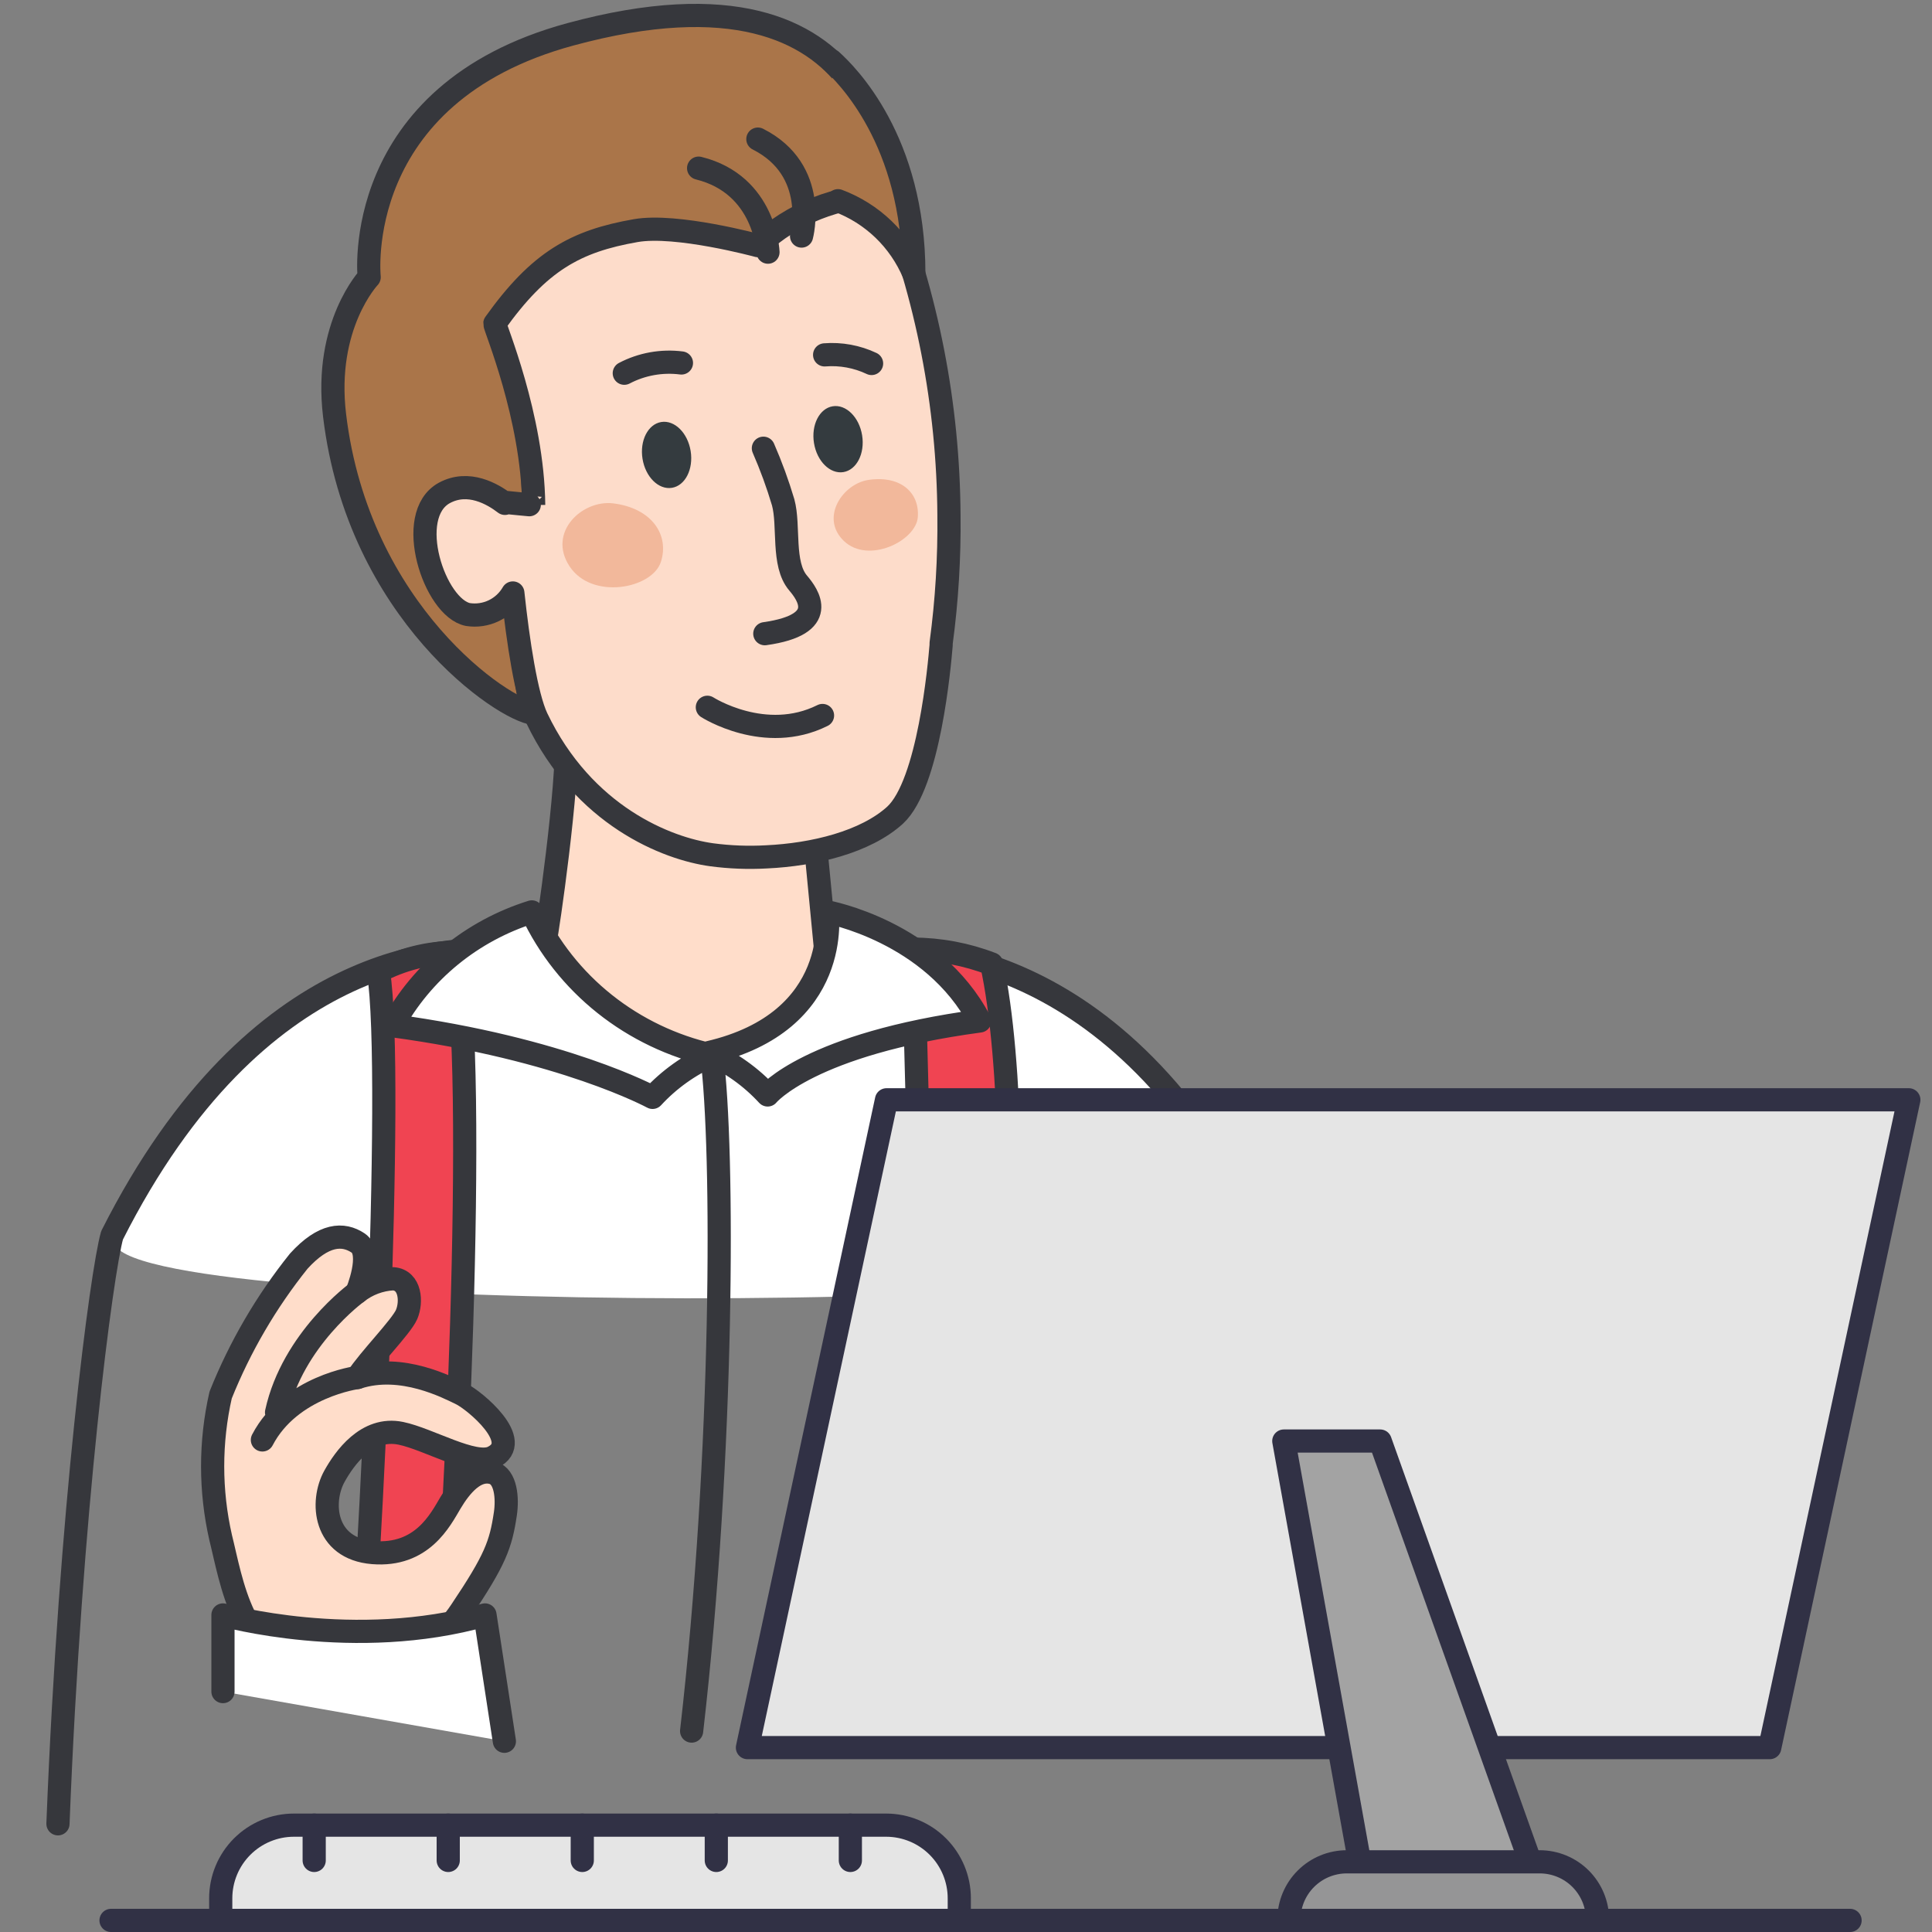 <svg width="125" height="125" viewBox="0 0 125 125" fill="none" xmlns="http://www.w3.org/2000/svg">
<rect x="0" y="0" width="125" height="125" fill="#808080" stroke="none"/>
<path d="M7.391 80.331C13.53 67.275 18.047 65.445 22.377 63.743C25.103 62.762 27.953 62.175 30.842 62L58.395 62.344C60.406 62.344 63.616 62.216 65.385 63.128C72.329 66.721 75.191 66.613 81.391 80.419C81.424 85.248 7.424 85.167 7.391 80.331Z" fill="white"/>
<path d="M81.671 80.033C72.295 60.694 58.7 61.368 56.374 61.409H32.149C29.143 61.463 16.687 61.234 7.25 79.925C6.583 82.283 4.55 97.6 3.75 118" stroke="#36373C" stroke-width="1.5" stroke-linecap="round" stroke-linejoin="round"/>
<path d="M35.094 61.275C35.094 61.275 37.197 68.413 47.125 68.426C53.866 68.426 53.468 61.989 53.468 61.989L52.592 52.91C51.358 53.227 41.956 55.896 36.718 47.194C36.679 47.273 36.652 47.357 36.637 47.444C36.806 50.814 35.404 60.385 35.289 60.789L35.094 61.275Z" fill="#FFDDCA" stroke="#36373C" stroke-width="1.5" stroke-linejoin="round"/>
<path d="M21.647 26.872C23.177 39.639 32.614 45.981 34.548 46.156C34.483 46.062 34.425 45.962 34.373 45.86C34.265 45.685 32.486 34.03 32.486 34.03C32.547 33.561 32.547 33.085 32.486 32.615C32.486 32.615 34.508 32.669 34.508 32.655C34.562 27.647 33.072 21.433 33.106 21.237C47.261 21.574 57.291 12.549 57.291 12.549C57.291 12.549 57.864 -3.467 36.901 2.222C22.631 6.098 23.885 17.934 23.885 17.934C23.885 17.934 20.946 21.028 21.647 26.872Z" fill="#AA7549" stroke="#36373C" stroke-width="1.5" stroke-linejoin="round"/>
<path d="M57.912 52.742C55.998 54.481 52.648 55.297 49.587 55.439C48.406 55.505 47.221 55.46 46.049 55.304C43.177 54.913 37.758 52.803 34.725 46.454C34.051 45.018 33.518 41.513 33.181 38.365C32.894 38.864 32.463 39.264 31.945 39.513C31.426 39.762 30.845 39.848 30.276 39.76C28.112 39.329 26.124 33.337 28.746 31.894C30.31 31.045 31.88 31.962 32.669 32.568C32.662 32.546 32.662 32.523 32.669 32.501C32.669 32.501 34.543 32.69 34.529 32.676C34.469 26.94 31.988 21.13 32.015 20.934C34.9 16.89 37.239 15.603 41.128 14.922C43.757 14.457 49.041 15.893 49.041 15.893C51.264 13.811 54.192 12.645 57.238 12.63L57.292 12.556H57.352C59.984 19.166 61.356 26.209 61.397 33.323C61.429 36.096 61.261 38.866 60.891 41.614V41.742C60.783 43.029 60.109 50.714 57.912 52.742Z" fill="#FDDCCA" stroke="#36373C" stroke-width="1.5" stroke-linejoin="round"/>
<path d="M39.688 32.569C37.674 32.315 35.401 34.434 36.848 36.638C38.295 38.842 42.2 38.095 42.76 36.353C43.319 34.611 42.179 32.885 39.688 32.569ZM56.235 31.043C54.528 31.267 53.026 33.502 54.603 35.004C56.18 36.507 59.259 35.004 59.382 33.463C59.505 31.922 58.331 30.758 56.235 31.043Z" fill="#F2B89B"/>
<path d="M54.566 30.545C55.426 30.405 55.969 29.339 55.779 28.163C55.589 26.988 54.737 26.147 53.877 26.286C53.017 26.425 52.474 27.491 52.665 28.667C52.855 29.843 53.706 30.684 54.566 30.545Z" fill="#343B3F"/>
<path d="M43.472 31.562C44.333 31.423 44.875 30.357 44.685 29.181C44.495 28.005 43.644 27.165 42.784 27.304C41.924 27.443 41.381 28.509 41.571 29.685C41.761 30.861 42.613 31.701 43.472 31.562Z" fill="#343B3F"/>
<path d="M44.089 23.484C42.815 23.322 41.522 23.554 40.391 24.148M53.353 22.96C54.398 22.877 55.447 23.07 56.391 23.517M49.688 16.315C49.688 16.315 49.532 11.947 45.2 10.879M51.861 15.273C51.861 15.273 53.019 11.011 49.034 9M45.765 45.761C45.765 45.761 49.491 48.151 53.217 46.292" stroke="#36373C" stroke-width="1.5" stroke-linecap="round" stroke-linejoin="round"/>
<path d="M49.391 29C49.889 30.142 50.316 31.31 50.67 32.498C51.087 34.011 50.586 36.498 51.642 37.727C52.258 38.455 53.715 40.404 49.483 41" fill="#FDDCCA"/>
<path d="M49.391 29C49.889 30.142 50.316 31.31 50.67 32.498C51.087 34.011 50.586 36.498 51.642 37.727C52.258 38.455 53.715 40.404 49.483 41" stroke="#36373C" stroke-width="1.5" stroke-linecap="round" stroke-linejoin="round"/>
<path d="M23.184 109.574C23.896 102.84 25.55 69.546 24.485 62.858C26 62.064 27.681 61.639 29.392 61.618C30.974 68.739 29.419 102.583 28.38 109.803M59.123 109.763C60.344 98.978 59.063 61.409 59.063 61.409C60.806 61.415 62.533 61.739 64.159 62.366C66.902 74.809 64.159 109.5 64.159 109.5" fill="#F04452"/>
<path d="M23.184 109.574C23.896 102.84 25.55 69.546 24.485 62.858C26 62.064 27.681 61.639 29.392 61.618C30.974 68.739 29.419 102.583 28.38 109.803M59.123 109.763C60.344 98.978 59.063 61.409 59.063 61.409C60.806 61.415 62.533 61.739 64.159 62.366C66.902 74.809 64.159 109.5 64.159 109.5" stroke="#36373C" stroke-width="1.5" stroke-linecap="round" stroke-linejoin="round"/>
<path d="M34.408 59C30.533 60.215 27.297 62.857 25.391 66.364C36.435 67.848 42.22 71 42.22 71C43.289 69.84 44.593 68.909 46.049 68.265C43.51 67.694 41.14 66.561 39.122 64.955C37.103 63.348 35.491 61.311 34.408 59ZM53.51 59C53.51 59 60.333 60.238 63.391 66.056C52.353 67.54 49.667 70.843 49.667 70.843C48.599 69.683 47.295 68.751 45.839 68.108C54.569 66.097 53.51 59 53.51 59Z" fill="white"/>
<path d="M46.049 68.265C44.593 68.909 43.289 69.84 42.22 71C42.22 71 36.435 67.848 25.391 66.364C27.297 62.857 30.533 60.215 34.408 59C35.491 61.311 37.103 63.348 39.122 64.955C41.14 66.561 43.51 67.694 46.049 68.265ZM46.049 68.265C46.843 74.343 46.821 94 44.748 112M53.51 59C53.51 59 60.333 60.238 63.391 66.056C52.353 67.54 49.667 70.843 49.667 70.843C48.599 69.683 47.295 68.751 45.839 68.108C54.569 66.097 53.51 59 53.51 59Z" stroke="#36373C" stroke-width="1.5" stroke-linecap="round" stroke-linejoin="round"/>
<path d="M54.218 12.986C55.314 13.396 56.316 14.026 57.16 14.837C58.003 15.649 58.672 16.624 59.125 17.704C59.125 9.083 54.764 4.803 53.793 3.927" fill="#AA7549"/>
<path d="M54.218 12.986C55.314 13.396 56.316 14.026 57.16 14.837C58.003 15.649 58.672 16.624 59.125 17.704C59.125 9.083 54.764 4.803 53.793 3.927" stroke="#36373C" stroke-width="1.5" stroke-linecap="round" stroke-linejoin="round"/>
<path d="M31.877 95.288C30.772 94.977 29.81 96.115 29.149 97.228C28.488 98.341 27.312 100.708 24.125 100.451C20.938 100.194 20.725 97.151 21.643 95.506C22.275 94.375 23.723 92.278 25.934 92.735C27.734 93.106 30.671 94.874 31.877 94.289C33.962 93.278 30.671 90.581 29.838 90.182C29.005 89.783 25.991 88.182 23.12 89.126C23.838 87.985 25.962 85.846 26.307 85.047C26.652 84.248 26.565 82.822 25.445 82.736C24.587 82.781 23.765 83.09 23.091 83.621C23.091 83.621 24.153 81.082 23.177 80.426C22.201 79.77 20.938 79.826 19.33 81.595C17.228 84.218 15.525 87.136 14.276 90.256C13.585 93.293 13.585 96.445 14.276 99.481C14.965 102.22 15.712 107.581 20.047 107.581C25.007 107.581 27.57 107.581 29.81 104.247C32.05 100.913 32.398 99.939 32.695 97.957C32.848 96.95 32.738 95.53 31.877 95.288Z" fill="#FFDDCA" stroke="#36373C" stroke-width="1.5" stroke-linejoin="round"/>
<path d="M23.122 89.126C23.122 89.126 18.786 89.697 16.977 93.163M23.093 83.621C23.093 83.621 18.93 86.644 17.893 91.38" stroke="#36373C" stroke-width="1.5" stroke-linecap="round" stroke-linejoin="round"/>
<path d="M32.633 112.66L31.379 104.487C22.953 106.879 14.426 104.487 14.426 104.487V109.446" fill="white"/>
<path d="M32.633 112.66L31.379 104.487C22.953 106.879 14.426 104.487 14.426 104.487V109.446" stroke="#36373C" stroke-width="1.5" stroke-linecap="round" stroke-linejoin="round"/>
<path d="M19.017 118.087H57.33C58.586 118.087 59.791 118.586 60.679 119.475C61.567 120.363 62.066 121.567 62.066 122.823V124.25H14.281V122.823C14.281 121.567 14.78 120.363 15.668 119.475C16.557 118.586 17.761 118.087 19.017 118.087Z" fill="#E5E5E5" stroke="#313145" stroke-width="1.5" stroke-linejoin="round"/>
<path d="M20.328 118.087V120.37V118.087ZM55.018 118.087V120.37V118.087Z" fill="white"/>
<path d="M20.328 118.087V120.37M55.018 118.087V120.37" stroke="#313145" stroke-width="1.5" stroke-linecap="round" stroke-linejoin="round"/>
<path d="M46.345 118.087V120.37V118.087ZM37.673 118.087V120.37V118.087ZM29 118.087V120.37V118.087Z" fill="white"/>
<path d="M46.345 118.087V120.37M37.673 118.087V120.37M29 118.087V120.37" stroke="#313145" stroke-width="1.5" stroke-linecap="round" stroke-linejoin="round"/>
<path d="M114.503 113.07H48.359L57.357 71.157H123.501L114.503 113.07Z" fill="#E5E5E5" stroke="#313145" stroke-width="1.5" stroke-linejoin="round"/>
<path d="M87.996 120.619L83.062 93.235H89.297L99.064 120.619H87.996Z" fill="#A3A3A3" stroke="#313145" stroke-width="1.5" stroke-linejoin="round"/>
<path d="M87.136 120.459H99.618C100.611 120.459 101.563 120.853 102.265 121.555C102.966 122.257 103.361 123.209 103.361 124.201V124.25H83.394V124.2C83.395 123.208 83.789 122.256 84.491 121.555C85.193 120.853 86.144 120.459 87.136 120.459Z" fill="#959596" stroke="#313145" stroke-width="1.5" stroke-linejoin="round"/>
<path d="M7.184 124.25H119.699H7.184Z" fill="white"/>
<path d="M7.184 124.25H119.699" stroke="#313145" stroke-width="1.5" stroke-linecap="round" stroke-linejoin="round"/>
</svg>
